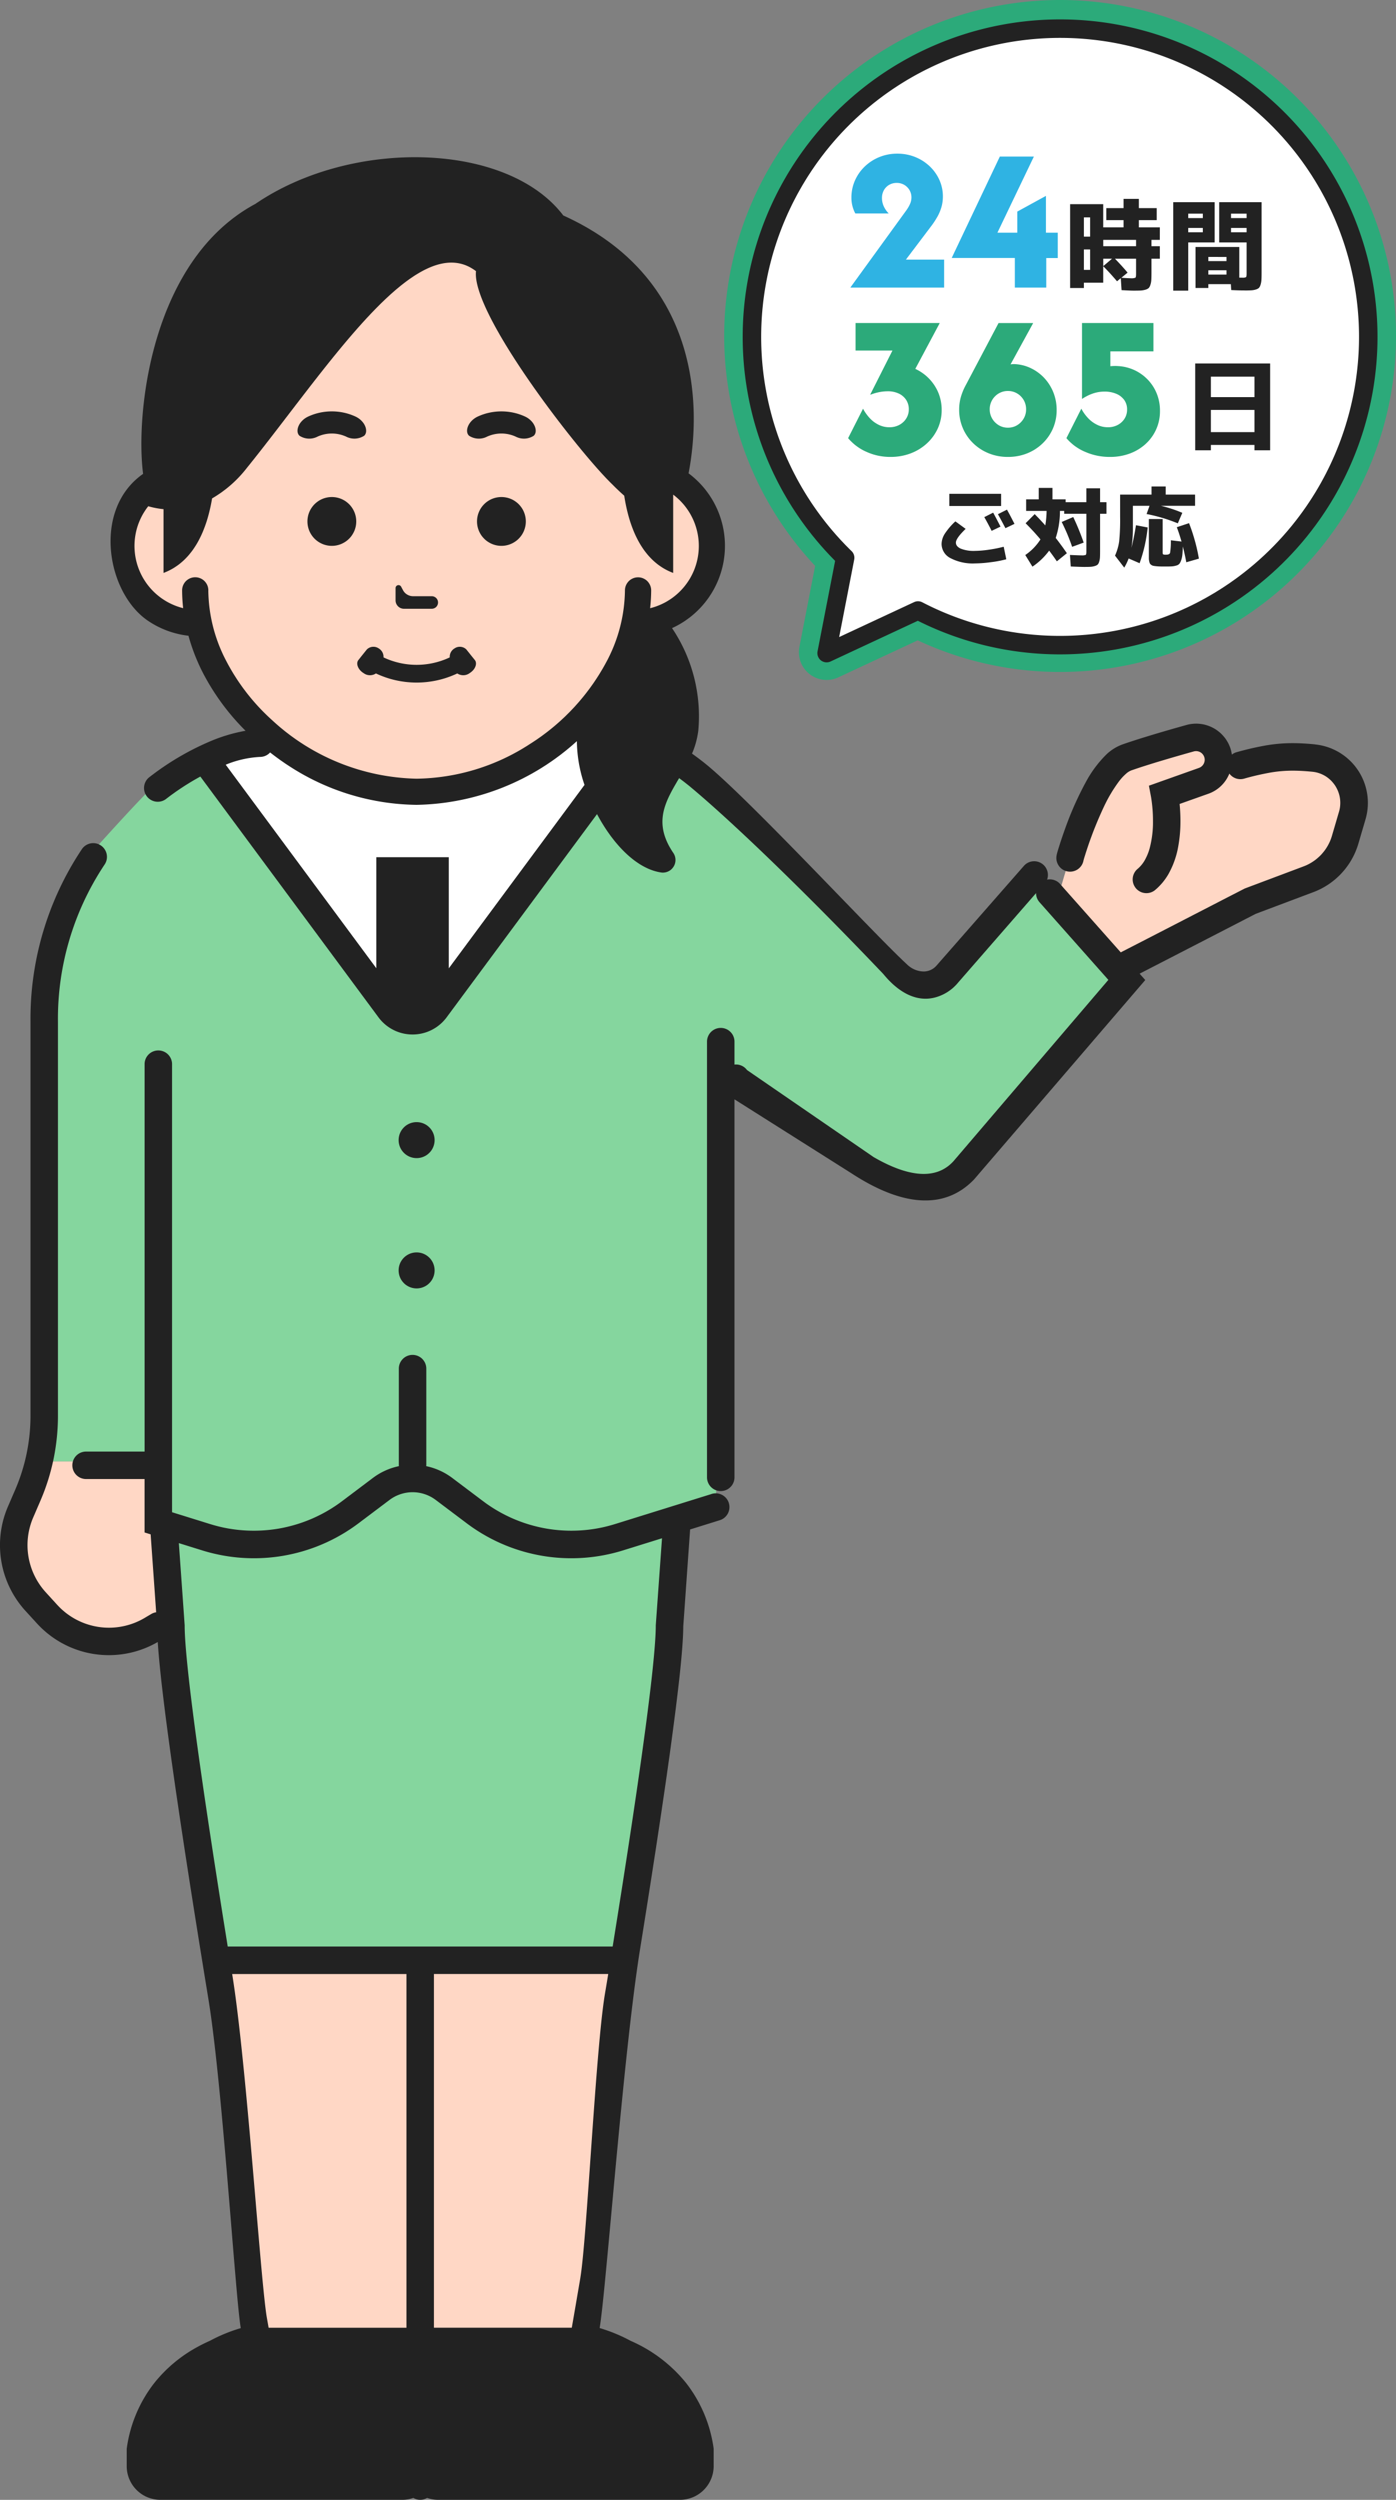 <svg xmlns="http://www.w3.org/2000/svg" width="226.5" height="405.5" viewBox="0 0 226.5 405.5">
  <rect x="0" y="0" width="226.5" height="405.5" fill="#808080" stroke="none"/>
  <g id="Group_36163" data-name="Group 36163" transform="translate(-134.002 -3292.5)">
    <g id="Group_2601" data-name="Group 2601" transform="translate(134.002 3318)">
      <path id="Path_2157" data-name="Path 2157" d="M101.053,203.337l4.563,48.168,10.572,84.39h23.369l7.056,4.493,22.538-4.493,10.542-86.853,4.6-45.7L141.431,167.5Z" transform="translate(-74.492 18.37)" fill="#ffd7c5"/>
      <g id="Group_2600" data-name="Group 2600" transform="translate(0 0)">
        <g id="Group_2602" data-name="Group 2602">
          <path id="Path_2158" data-name="Path 2158" d="M101.025,199.5c-.573,5.653,8.009,73.453,9.368,74.288h65.948s9.724-64.981,8.8-75.95-42.2-27.409-42.2-27.409Z" transform="translate(-75.342 18.691)" fill="#85d69e"/>
          <path id="Path_2159" data-name="Path 2159" d="M204.919,209.624l-5.574,1.687c-9.412,7.213-25.855,4.828-35.388-2.219l-7.83-4L145,211.246c-4.668,3.41-8.988,6.2-14.489,6.2a26.554,26.554,0,0,1-15.5-4.986v-9.543H94.618a32.493,32.493,0,0,0,1-8.016V131.054a47.31,47.31,0,0,1,7.931-26.751s8.479-9.482,10.585-11.285a32.97,32.97,0,0,1,7.592-4.9,22.515,22.515,0,0,1,8.91-2.315A53.188,53.188,0,0,1,181.9,85.3l.938.5c9.552,0,22.941,5.577,22.941,35.97v72.693c0,2.712-.864,15.156-.864,15.156" transform="translate(-88.841 8.66)" fill="#85d69e"/>
          <path id="Path_2160" data-name="Path 2160" d="M180.377,192.058a32.667,32.667,0,0,1-1.664,4.883l-1.162,2.692a13.578,13.578,0,0,0,2.441,14.547l1.869,2.041a13.58,13.58,0,0,0,16.937,2.528l1.09-.646h.866V192.058Z" transform="translate(-174.604 21.063)" fill="#ffd7c5"/>
          <path id="Path_2161" data-name="Path 2161" d="M179.925,190.654a32.659,32.659,0,0,1-1.665,4.883l-1.164,2.692a13.583,13.583,0,0,0,2.441,14.55l1.869,2.036a13.581,13.581,0,0,0,16.94,2.526l1.09-.646h.875V190.654Z" transform="translate(-173.66 20.909)" fill="#ffd7c5"/>
          <path id="Path_2162" data-name="Path 2162" d="M116.172,85.158s-9.242,3.156-9.581,4.247,28.483,38.481,28.483,38.481,3.077,2.4,5.269,2.154,5.133-3.995,5.133-3.995L176.214,86.01,158.769,79.3a28.63,28.63,0,0,0-35.362,1.908Z" transform="translate(-72.557 8.125)" fill="#fff"/>
          <path id="Path_2163" data-name="Path 2163" d="M54.723,140.173S72.5,152.368,75.26,154.3s10.122,5.727,14.841,2.249A10.59,10.59,0,0,0,91.69,155.1l26.44-30.858-12.5-14.093-2.517-2.94L88.836,123.494a5.038,5.038,0,0,1-7.12.26h0c-.451-.417-18.407-20.373-32.936-32.514-4.249-3.551-9.528-6.481-13.528-7.175Z" transform="translate(64.688 9.219)" fill="#85d69e"/>
          <path id="Path_2164" data-name="Path 2164" d="M31.785,89.363a28.084,28.084,0,0,1,11.874-1.2,7.3,7.3,0,0,1,6.262,9.339l-1.145,3.908a9.81,9.81,0,0,1-5.96,6.413l-9.449,3.551s-17.146,8.847-20.014,10.308l-5.891-4.175-5.437-6.134s2.458-8.863,3.947-12.365,4.817-9.5,6.1-10.217,9.457-3.786,12.7-3.995,5.626,2.038,3.342,4.542,3.676,0,3.676,0" transform="translate(169.468 9.298)" fill="#ffd7c5"/>
          <path id="Path_2165" data-name="Path 2165" d="M178.444,49.411h0V36.858c0-16.711-17.432-32.661-35.92-32.661S106.6,20.147,106.6,36.858v12.6a12.557,12.557,0,0,0,.58,25.048c3.164,14.621,18.826,27.335,35.338,27.335s32.171-12.706,35.338-27.319h.584a12.559,12.559,0,1,0,.236-25.118q-.118,0-.236,0" transform="translate(-74.827 0.459)" fill="#ffd7c5"/>
          <path id="Path_2166" data-name="Path 2166" d="M208.759,205.855h0l-15.646,4.872a23.8,23.8,0,0,1-21.386-3.716l-5.009-3.773a10.687,10.687,0,0,0-4.223-1.912c0-.05.017-.1.017-.145V185.508a2.229,2.229,0,0,0-4.458,0v15.674c0,.05.011.1.013.145a10.622,10.622,0,0,0-4.217,1.912l-5.009,3.773a23.8,23.8,0,0,1-21.387,3.716l-6.193-1.926V136.225a2.23,2.23,0,0,0-4.456-.2c0,.029,0,.058,0,.087v62.849h-9.494a2.229,2.229,0,0,0,0,4.458H116.8v8.665l.988.307.894,12.64a2.142,2.142,0,0,0-.787.275l-1.091.646a11.354,11.354,0,0,1-14.158-2.108l-1.868-2.046a11.354,11.354,0,0,1-2.041-12.155l1.16-2.692a34.724,34.724,0,0,0,2.85-13.784V129.3a45.111,45.111,0,0,1,7.546-25.523,2.227,2.227,0,1,0-3.645-2.56c-.019.028-.038.055-.055.083a49.586,49.586,0,0,0-8.3,28v63.859A30.272,30.272,0,0,1,95.8,205.182l-1.161,2.689a15.811,15.811,0,0,0,2.842,16.937l1.87,2.044a15.8,15.8,0,0,0,19.589,3c.1,1.576.275,3.465.51,5.643,1.347,12.419,4.693,33.866,7.707,52.266,2.286,13.961,4.377,48.326,5.252,53.385a26.39,26.39,0,0,0-5.02,2.064c-.64.286-1.3.6-1.955.963a22.979,22.979,0,0,0-7.064,5.889,22.058,22.058,0,0,0-4.439,10.472l-.027.17v2.829A5.465,5.465,0,0,0,119.373,369h39.281a5.43,5.43,0,0,0,1.759-.31,2.158,2.158,0,0,0,2.227,0,5.442,5.442,0,0,0,1.76.31h39.271a5.471,5.471,0,0,0,5.465-5.467v-2.829l-.024-.17a22.118,22.118,0,0,0-4.439-10.472,23.681,23.681,0,0,0-8.978-6.837,26.641,26.641,0,0,0-5.06-2.091c1.039-6.011,3.8-44.263,6.554-61.416,1.749-10.875,3.5-22.178,4.817-31.654.652-4.739,1.2-9.017,1.59-12.568.377-3.5.6-6.267.609-8.177l1.11-15.723,4.772-1.486a2.231,2.231,0,0,0-1.242-4.287l-.079.024M159.292,341.085H136.927c-.081-.474-.178-1.019-.289-1.651-1.033-5.992-3.27-41.253-5.622-55.721h28.276Zm28.223-8.136c-.519,3.057-.949,5.541-1.245,7.259l-.153.876H163.751V283.706H192.03c-.184,1.122-.365,2.236-.555,3.338-1.5,9.18-2.922,39.789-3.966,45.907m12.234-105.8v.079c0,1.568-.208,4.314-.588,7.792-1.141,10.515-3.773,27.888-6.406,44.23H130.293c-.444-2.789-.9-5.6-1.337-8.41-1.5-9.561-2.922-19.015-3.957-26.824-.519-3.9-.945-7.395-1.237-10.27s-.456-5.152-.454-6.522v-.075l-.945-13.338,3.773,1.174a28.23,28.23,0,0,0,25.392-4.4l5.012-3.773a6.227,6.227,0,0,1,7.507,0l5.011,3.773a28.225,28.225,0,0,0,25.391,4.4l6.306-1.961Z" transform="translate(-93.345 10.997)" fill="#222"/>
          <path id="Path_2167" data-name="Path 2167" d="M139.376,146.89a2.92,2.92,0,1,0-.006,0Z" transform="translate(-71.777 15.469)" fill="#222"/>
          <path id="Path_2168" data-name="Path 2168" d="M139.376,165.936a2.92,2.92,0,1,0-.006,0Z" transform="translate(-71.777 17.558)" fill="#222"/>
          <path id="Path_2169" data-name="Path 2169" d="M195.406,95.243c-1.3-.125-2.47-.193-3.592-.193a25.492,25.492,0,0,0-4.368.367,48.3,48.3,0,0,0-4.716,1.089,2.187,2.187,0,0,0-.8.4,6.554,6.554,0,0,0-.136-.688,5.863,5.863,0,0,0-7.19-4.129l-.047.013c-3.027.843-7.324,2.087-10.411,3.165a7.53,7.53,0,0,0-2.64,1.679,18.787,18.787,0,0,0-3.329,4.528,52.756,52.756,0,0,0-3.352,7.59c-.4,1.1-.712,2.064-.928,2.752-.111.344-.193.619-.251.818-.03.1-.051.178-.069.242l-.024.093-.018.07-.018.085-.018.1a2.222,2.222,0,1,0,4.36.859v-.011c.023-.088.111-.4.254-.849a61.16,61.16,0,0,1,3.1-7.954,23.713,23.713,0,0,1,2.388-4,8.3,8.3,0,0,1,1.157-1.258,2.822,2.822,0,0,1,.84-.536c2.885-1.013,7.167-2.25,10.146-3.083a1.482,1.482,0,0,1,.383-.052,1.4,1.4,0,0,1,1.347,1.039,1.37,1.37,0,0,1,.05.367,1.413,1.413,0,0,1-.934,1.319l-8.12,2.885.355,1.872a23.725,23.725,0,0,1,.305,3.834,16.576,16.576,0,0,1-.539,4.45,8.625,8.625,0,0,1-.786,1.919,5.223,5.223,0,0,1-1.147,1.4,2.228,2.228,0,0,0,2.7,3.542c.043-.032.084-.067.124-.1.018-.013.034-.028.051-.042a9.661,9.661,0,0,0,2.136-2.59,14.048,14.048,0,0,0,1.554-4.4,22.516,22.516,0,0,0,.365-4.183c0-1.052-.062-1.982-.137-2.739l4.645-1.65a5.711,5.711,0,0,0,3.428-3.278,2.221,2.221,0,0,0,2.37.826,43.473,43.473,0,0,1,4.28-.99,21.4,21.4,0,0,1,3.631-.31c.941,0,1.966.058,3.164.174a4.953,4.953,0,0,1,3.267,1.665,5.093,5.093,0,0,1,1.076,4.825l-1.145,3.908a7.573,7.573,0,0,1-4.6,4.955l-9.58,3.6-.111.062s-1.073.555-2.725,1.4c-4.937,2.546-15.068,7.774-17.249,8.884l-9.849-11.1a2.227,2.227,0,0,0-2.1-.7,2.229,2.229,0,0,0-3.717-2.284L133.96,131.187a2.783,2.783,0,0,1-2.064.9,3.959,3.959,0,0,1-2.641-1.121c-5.25-4.813-24.771-25.917-32.3-32.216-.838-.7-1.717-1.364-2.614-2.005a13.7,13.7,0,0,0,1.015-3.7A25.573,25.573,0,0,0,91.1,76.389a14.67,14.67,0,0,0,2.681-25.11c2.086-10.795,1.941-31.747-20.326-41.825C64.375-2.5,39.13-3.1,23.507,7.569,6.518,16.677,4.019,41.672,5.28,51.366c-8.262,5.77-5.921,19.286.788,23.829a14.664,14.664,0,0,0,6.571,2.43,31.721,31.721,0,0,0,2.2,5.739A37.811,37.811,0,0,0,21.9,93.04,26.45,26.45,0,0,0,16.049,94.8,44.152,44.152,0,0,0,6.382,100.5a2.228,2.228,0,0,0,2.552,3.653,1.942,1.942,0,0,0,.161-.124,41.841,41.841,0,0,1,5.472-3.562L43.461,139.51a6.88,6.88,0,0,0,11.076,0l24.391-32.95c2.6,4.893,6.449,8.933,10.492,9.48a2.048,2.048,0,0,0,1.852-3.235c-3.3-4.9-1.256-8.3.978-12.083.634.47,1.255.949,1.852,1.443,7,5.842,18.776,17.2,31.277,30.331,2.726,3.329,6.137,5.076,9.735,3.3a7.247,7.247,0,0,0,2.1-1.564l12.95-14.859a2.2,2.2,0,0,0,.555,1.474l11.174,12.6-25.106,29.385c-3.1,3.44-8.042,2.219-12.983-.64l-20.541-14.118a2.211,2.211,0,0,0-2.032-.888v-3.662a2.229,2.229,0,1,0-4.458-.111V214.14a2.229,2.229,0,0,0,4.458,0V152.826l19,12.011c8.119,5.3,15.037,6.014,19.875.979l27.773-32.342-.917-1.033c4.448-2.284,17.553-9.045,18.853-9.712l9.334-3.51a12.028,12.028,0,0,0,7.311-7.879l1.145-3.9a9.526,9.526,0,0,0-6.427-11.84,9.361,9.361,0,0,0-1.756-.345M15.865,70.266a2.128,2.128,0,0,0-4.257,0,27.529,27.529,0,0,0,.168,2.885A10.4,10.4,0,0,1,6.116,56.617a13.53,13.53,0,0,0,2.476.476V67.438c5.041-1.892,7.082-7.294,7.879-12.089A19.506,19.506,0,0,0,22.03,50.51C35,34.463,49.661,11.161,59.292,18.485c-.756,6.9,16.534,29.2,22.083,34.559.654.666,1.319,1.291,1.969,1.869.747,4.895,2.745,10.571,7.941,12.524v-12.7A10.407,10.407,0,0,1,87.543,73.16a27.834,27.834,0,0,0,.171-2.885,2.128,2.128,0,1,0-4.256,0,25.078,25.078,0,0,1-2.8,11.2A35.558,35.558,0,0,1,68,95.213a34.459,34.459,0,0,1-18.349,5.6A35.554,35.554,0,0,1,26.19,91.3a34.07,34.07,0,0,1-7.546-9.824,25.094,25.094,0,0,1-2.785-11.2m39.017,61.3v-18.03H43.12V131.56L18.683,98.546a16.813,16.813,0,0,1,5.567-1.264,2.209,2.209,0,0,0,1.635-.724c1.012.786,2.05,1.541,3.134,2.236a38.67,38.67,0,0,0,20.64,6.262,39.7,39.7,0,0,0,26-10.334,22.4,22.4,0,0,0,1.238,7.1Z" transform="translate(17.939 -0.001)" fill="#222"/>
          <path id="Path_2170" data-name="Path 2170" d="M124.943,41.238a5.619,5.619,0,0,1,4.591,0,2.92,2.92,0,0,0,2.937-.12c.75-.636.24-2.394-1.463-3.156a9.223,9.223,0,0,0-7.536,0c-1.707.762-2.219,2.52-1.463,3.156a2.9,2.9,0,0,0,2.934.12" transform="translate(-45.886 4.074)" fill="#222"/>
          <path id="Path_2171" data-name="Path 2171" d="M149.736,41.238a5.624,5.624,0,0,1,4.593,0,2.917,2.917,0,0,0,2.934-.12c.752-.636.242-2.394-1.463-3.156a9.212,9.212,0,0,0-7.535,0c-1.706.762-2.219,2.52-1.463,3.156a2.9,2.9,0,0,0,2.934.12" transform="translate(-98.193 4.074)" fill="#222"/>
          <path id="Path_2172" data-name="Path 2172" d="M151.871,49.676a3.96,3.96,0,1,0,3.96,3.96,3.961,3.961,0,0,0-3.96-3.96" transform="translate(-98.03 5.447)" fill="#222"/>
          <path id="Path_2173" data-name="Path 2173" d="M127.076,49.676a3.96,3.96,0,1,0,3.96,3.96,3.961,3.961,0,0,0-3.96-3.96" transform="translate(-45.72 5.447)" fill="#222"/>
          <path id="Path_2174" data-name="Path 2174" d="M137.342,66.386h4.448a1.018,1.018,0,1,0,.068-2.034c-.023,0-.045,0-.068,0h-2.974a1.863,1.863,0,0,1-1.651-1.015l-.275-.52a.48.48,0,0,0-.909.222V65.03a1.363,1.363,0,0,0,1.362,1.359" transform="translate(-71.8 6.86)" fill="#222"/>
          <path id="Path_2175" data-name="Path 2175" d="M131.415,75.826a1.736,1.736,0,0,0,2.017.064,15.446,15.446,0,0,0,13.205,0,1.736,1.736,0,0,0,2.017-.064c.929-.575,1.264-1.588.819-2.119-.458-.566-.914-1.133-1.362-1.7a1.512,1.512,0,0,0-1.925-.175,1.569,1.569,0,0,0-.777,1.456,12.568,12.568,0,0,1-10.747,0,1.575,1.575,0,0,0-.777-1.456,1.515,1.515,0,0,0-1.929.175q-.687.849-1.358,1.7c-.444.532-.111,1.545.813,2.119" transform="translate(-72.439 7.848)" fill="#222"/>
        </g>
      </g>
    </g>
    <g id="Group_2598" data-name="Group 2598" transform="translate(256.002 3297)">
      <g id="Group_2604" data-name="Group 2604" transform="translate(0)">
        <path id="Union_49" data-name="Union 49" d="M0,51.295A50.018,50.018,0,0,1,73.052,6.914L87.881,0,84.876,15.467A50,50,0,1,1,0,51.295Z" transform="translate(100 101.295) rotate(180)" fill="#fff" stroke="#2caa7a" stroke-linecap="round" stroke-linejoin="round" stroke-width="9"/>
      </g>
      <g id="Group_2595" data-name="Group 2595" transform="translate(0 0.147)">
        <path id="Union_49-2" data-name="Union 49" d="M0,51.295A50.018,50.018,0,0,1,73.052,6.914L87.881,0,84.876,15.467A50,50,0,1,1,0,51.295Z" transform="translate(100 101.295) rotate(180)" fill="#fff" stroke="#222" stroke-linecap="round" stroke-linejoin="round" stroke-width="3"/>
      </g>
      <path id="Path_2730" data-name="Path 2730" d="M-10.668-5.222l-1.442.686q-.546-1.106-1.19-2.226l1.442-.728Q-11.214-6.3-10.668-5.222ZM-8.4-5.67l-1.47.7q-.63-1.218-1.218-2.268l1.47-.742Q-9.114-7.07-8.4-5.67Zm-10.57-2.9v-1.974h8.4v1.974Zm-1.26,6.16a3.19,3.19,0,0,1,.5-1.624A10.636,10.636,0,0,1-17.99-6.076l1.666,1.218q-1.582,1.526-1.582,2.226,0,.616.784.98a5.7,5.7,0,0,0,2.31.364,16.4,16.4,0,0,0,2.3-.2A20.554,20.554,0,0,0-10.15-1.96L-9.73.07a17.509,17.509,0,0,1-2.485.476,20.516,20.516,0,0,1-2.6.2,7.761,7.761,0,0,1-3.976-.861A2.588,2.588,0,0,1-20.23-2.408ZM-.742-5.978l1.876-.8A41.326,41.326,0,0,1,2.828-2.632L.952-1.946A31.267,31.267,0,0,0-.742-5.978Zm-5.852.21,1.47-1.484Q-4.3-6.426-3.4-5.418a15.713,15.713,0,0,0,.21-2.352H-6.51V-9.646h2.044v-1.862H-2.24v1.862H-.1v.462h3.36v-2.254H5.488v2.254H6.524v1.876H5.488v6.076q0,.644-.021,1.008a2.8,2.8,0,0,1-.126.693A1.1,1.1,0,0,1,5.1.931a1.239,1.239,0,0,1-.469.238,2.817,2.817,0,0,1-.7.126q-.371.021-1.029.021-.532,0-2.17-.07L.6-.63Q2-.56,2.478-.56a1.623,1.623,0,0,0,.679-.077q.105-.077.105-.5V-7.308h-3.6V-7.77h-.686a13.971,13.971,0,0,1-.686,4.382Q-.672-2.044.1-.91L-1.526.406q-.49-.728-1.246-1.736a11.029,11.029,0,0,1-2.716,2.6L-6.65-.616A8.763,8.763,0,0,0-4.186-3.15Q-5.236-4.41-6.594-5.768Zm17.164,4q.406-1.582.742-3.682l1.9.364A24.721,24.721,0,0,1,11.9.714l-1.778-.77a9,9,0,0,1-.714,1.484L7.91-.518a8.414,8.414,0,0,0,.672-2.3A35.287,35.287,0,0,0,8.736-6.86v-3.556h5.1v-1.316h2.3v1.316H20.9V-8.6H15.358A21.778,21.778,0,0,1,18.83-7.462L18.1-5.754a26.384,26.384,0,0,0-5.068-1.512L13.51-8.6h-2.7v3.43A19.918,19.918,0,0,1,10.57-1.764Zm7.364-3.36,1.988-.658a30.145,30.145,0,0,1,1.6,5.754L19.474.56Q19.264-.616,18.914-2q-.028.84-.077,1.33a3.835,3.835,0,0,1-.189.889A2.019,2.019,0,0,1,18.361.8a1.038,1.038,0,0,1-.518.294,3.146,3.146,0,0,1-.721.133q-.35.021-1.05.021-.532,0-.847-.007T14.588,1.2q-.322-.035-.483-.07a.848.848,0,0,1-.322-.154.736.736,0,0,1-.217-.224,1.366,1.366,0,0,1-.105-.336A2.535,2.535,0,0,1,13.4-.028Q13.4-.238,13.4-.616V-6.454h2.24v5.362q0,.308.07.364a1.137,1.137,0,0,0,.49.056q.546,0,.644-.294a11.531,11.531,0,0,0,.126-2.044L18.7-2.8Q18.312-4.158,17.934-5.124Z" transform="translate(51 86.147)" fill="#222"/>
      <g id="Group_2596" data-name="Group 2596" transform="translate(-6 20.425)">
        <path id="Path_2727" data-name="Path 2727" d="M8.176-3.68q1.168,1.2,2.048,2.256L9.216-.592q1.168.08,1.52.08A1.728,1.728,0,0,0,11.488-.6q.112-.088.112-.6V-3.68Zm-1.9,0v1.2L7.7-3.68Zm0-3.056v1.024H11.6V-6.736ZM3.136-5.184v3.312H4.144V-5.184Zm0-2.08H4.144v-3.12H3.136Zm12.32.528H14.1v1.024h1.36V-3.68H14.1v2.256q0,.752-.024,1.168a3.2,3.2,0,0,1-.144.792,1.34,1.34,0,0,1-.28.536,1.273,1.273,0,0,1-.528.272,3.327,3.327,0,0,1-.776.136Q11.936,1.5,11.2,1.5q-.464,0-1.952-.08L9.12-.528l-.608.512q-1.12-1.328-2.24-2.448V.208H3.136v.864H.9v-13.6H6.272v3.76h3.3V-9.936h-2.8v-1.952h2.8v-1.5h2.48v1.5h2.9v1.952h-2.9v1.168h3.408Zm7.872,4.928v.7h2.944v-.7Zm0-1.488h2.944v-.672H23.328ZM20.064-8.672v.7h2.368v-.7Zm0-1.6h2.368v-.72H20.064Zm9.472,1.6H27.008v.7h2.528Zm0-1.6v-.72H27.008v.72ZM20.064,1.5H17.632V-12.848h6.72V-6.32H20.064Zm9.168-.032q-1.056,0-2.192-.064l-.064-.96H23.328v.624h-2.08V-5.584h7.1V-.608h.464a1.332,1.332,0,0,0,.624-.08q.1-.08.1-.56V-6.32H25.088v-6.528h6.88V-1.424q0,.736-.024,1.152a3.346,3.346,0,0,1-.136.784,1.342,1.342,0,0,1-.264.528,1.191,1.191,0,0,1-.5.272,3.044,3.044,0,0,1-.736.136Q29.92,1.472,29.232,1.472Z" transform="translate(56.726 20.722)" fill="#222"/>
        <path id="Path_2726" data-name="Path 2726" d="M-34.33,0V-.047l8.972-12.372a5.905,5.905,0,0,0,.72-1.24,2.626,2.626,0,0,0,.189-.933,2.349,2.349,0,0,0-.319-1.222,2.363,2.363,0,0,0-.856-.85,2.383,2.383,0,0,0-1.222-.313,2.389,2.389,0,0,0-1.222.319,2.254,2.254,0,0,0-.856.874,2.567,2.567,0,0,0-.307,1.263,3.222,3.222,0,0,0,.283,1.322,4.022,4.022,0,0,0,.815,1.181h-5.419a5.33,5.33,0,0,1-.637-2.574,6.79,6.79,0,0,1,.567-2.757,7.1,7.1,0,0,1,1.588-2.278,7.442,7.442,0,0,1,2.379-1.541,7.633,7.633,0,0,1,2.916-.555,7.653,7.653,0,0,1,2.875.537,7.433,7.433,0,0,1,2.355,1.493,6.98,6.98,0,0,1,1.588,2.219,6.5,6.5,0,0,1,.573,2.715,6.2,6.2,0,0,1-.218,1.647,7.326,7.326,0,0,1-.661,1.6A13.824,13.824,0,0,1-21.368-9.8l-3.979,5.266h6.2V0ZM-7.674,0V-4.8H-17.9V-4.84l7.792-16.41h5.525L-10.5-8.9h3.223v-3.424l4.651-2.55V-8.9H-.708v4.108H-2.574V0Z" transform="translate(56.33 21.722)" fill="#2fb3e3"/>
      </g>
      <path id="Path_2729" data-name="Path 2729" d="M4.464-5.152v3.6h7.072v-3.6Zm0-2.08h7.072v-3.312H4.464ZM1.92-12.688H14.08V1.392H11.536V.528H4.464v.864H1.92Z" transform="translate(70 67.147)" fill="#222"/>
      <path id="Path_2728" data-name="Path 2728" d="M-45.522.472a9.332,9.332,0,0,1-3.884-.82,8.2,8.2,0,0,1-2.987-2.225l2.42-4.781A7.152,7.152,0,0,0-48.857-5.79a4.861,4.861,0,0,0,1.452,1.063,3.906,3.906,0,0,0,1.694.384,3.382,3.382,0,0,0,1.617-.378,2.96,2.96,0,0,0,1.128-1.039,2.74,2.74,0,0,0,.419-1.5,2.739,2.739,0,0,0-.413-1.493,2.878,2.878,0,0,0-1.181-1.039,4.079,4.079,0,0,0-1.842-.384,7.157,7.157,0,0,0-1.381.142,7.984,7.984,0,0,0-1.4.413l-.035-.035,3.6-7.131h-5.985V-21.25h13.635v.047l-3.943,7.39a7.665,7.665,0,0,1,1.742,1.122A7.417,7.417,0,0,1-38.4-11.156a7.067,7.067,0,0,1,.88,1.877,7.3,7.3,0,0,1,.307,2.125,7.136,7.136,0,0,1-.637,3.016,7.521,7.521,0,0,1-1.771,2.426A8.149,8.149,0,0,1-42.258-.1,9.106,9.106,0,0,1-45.522.472Zm19.054,0a8.177,8.177,0,0,1-3.106-.584,7.812,7.812,0,0,1-2.521-1.631,7.478,7.478,0,0,1-1.682-2.442,7.517,7.517,0,0,1-.6-3,7.587,7.587,0,0,1,.242-1.936,9.274,9.274,0,0,1,.75-1.9l5.4-10.224h5.619l-3.672,6.706a2.5,2.5,0,0,1,.305-.038q.155-.01.3-.01a6.774,6.774,0,0,1,2.674.655,7.3,7.3,0,0,1,2.2,1.611A7.453,7.453,0,0,1-19.09-9.987a7.56,7.56,0,0,1,.531,2.845,7.446,7.446,0,0,1-.6,2.995A7.442,7.442,0,0,1-20.84-1.723,7.753,7.753,0,0,1-23.363-.1,8.279,8.279,0,0,1-26.468.472Zm-.006-4.745a2.84,2.84,0,0,0,1.5-.4,3.037,3.037,0,0,0,1.063-1.077,2.9,2.9,0,0,0,.395-1.5,2.93,2.93,0,0,0-.39-1.5,2.967,2.967,0,0,0-1.06-1.074,2.872,2.872,0,0,0-1.505-.4,2.848,2.848,0,0,0-1.492.4,2.991,2.991,0,0,0-1.062,1.075,2.919,2.919,0,0,0-.394,1.5,2.91,2.91,0,0,0,.4,1.5A3.008,3.008,0,0,0-27.96-4.675,2.831,2.831,0,0,0-26.474-4.273ZM-9.9.472A9.876,9.876,0,0,1-13.954-.36a8.115,8.115,0,0,1-3.022-2.214l2.42-4.781A6.94,6.94,0,0,0-13.429-5.79a4.985,4.985,0,0,0,1.47,1.063,3.97,3.97,0,0,0,1.712.384,3.33,3.33,0,0,0,1.594-.372,2.924,2.924,0,0,0,1.11-1.021A2.71,2.71,0,0,0-7.13-7.225,2.58,2.58,0,0,0-7.6-8.772a3.005,3.005,0,0,0-1.293-1,4.82,4.82,0,0,0-1.913-.354,5.752,5.752,0,0,0-1.842.3A7.6,7.6,0,0,0-14.4-8.96h-.047V-21.25H-2.857v4.6H-9.846v2.409q.366-.035.661-.041t.6.018a7.189,7.189,0,0,1,2.645.655,7.2,7.2,0,0,1,2.161,1.541A7.063,7.063,0,0,1-2.32-9.81,7.364,7.364,0,0,1-1.794-7a7.206,7.206,0,0,1-.614,2.993A7.188,7.188,0,0,1-4.114-1.641,7.814,7.814,0,0,1-6.682-.083,9.087,9.087,0,0,1-9.9.472Z" transform="translate(68 69.147)" fill="#2caa7a"/>
    </g>
  </g>
</svg>
